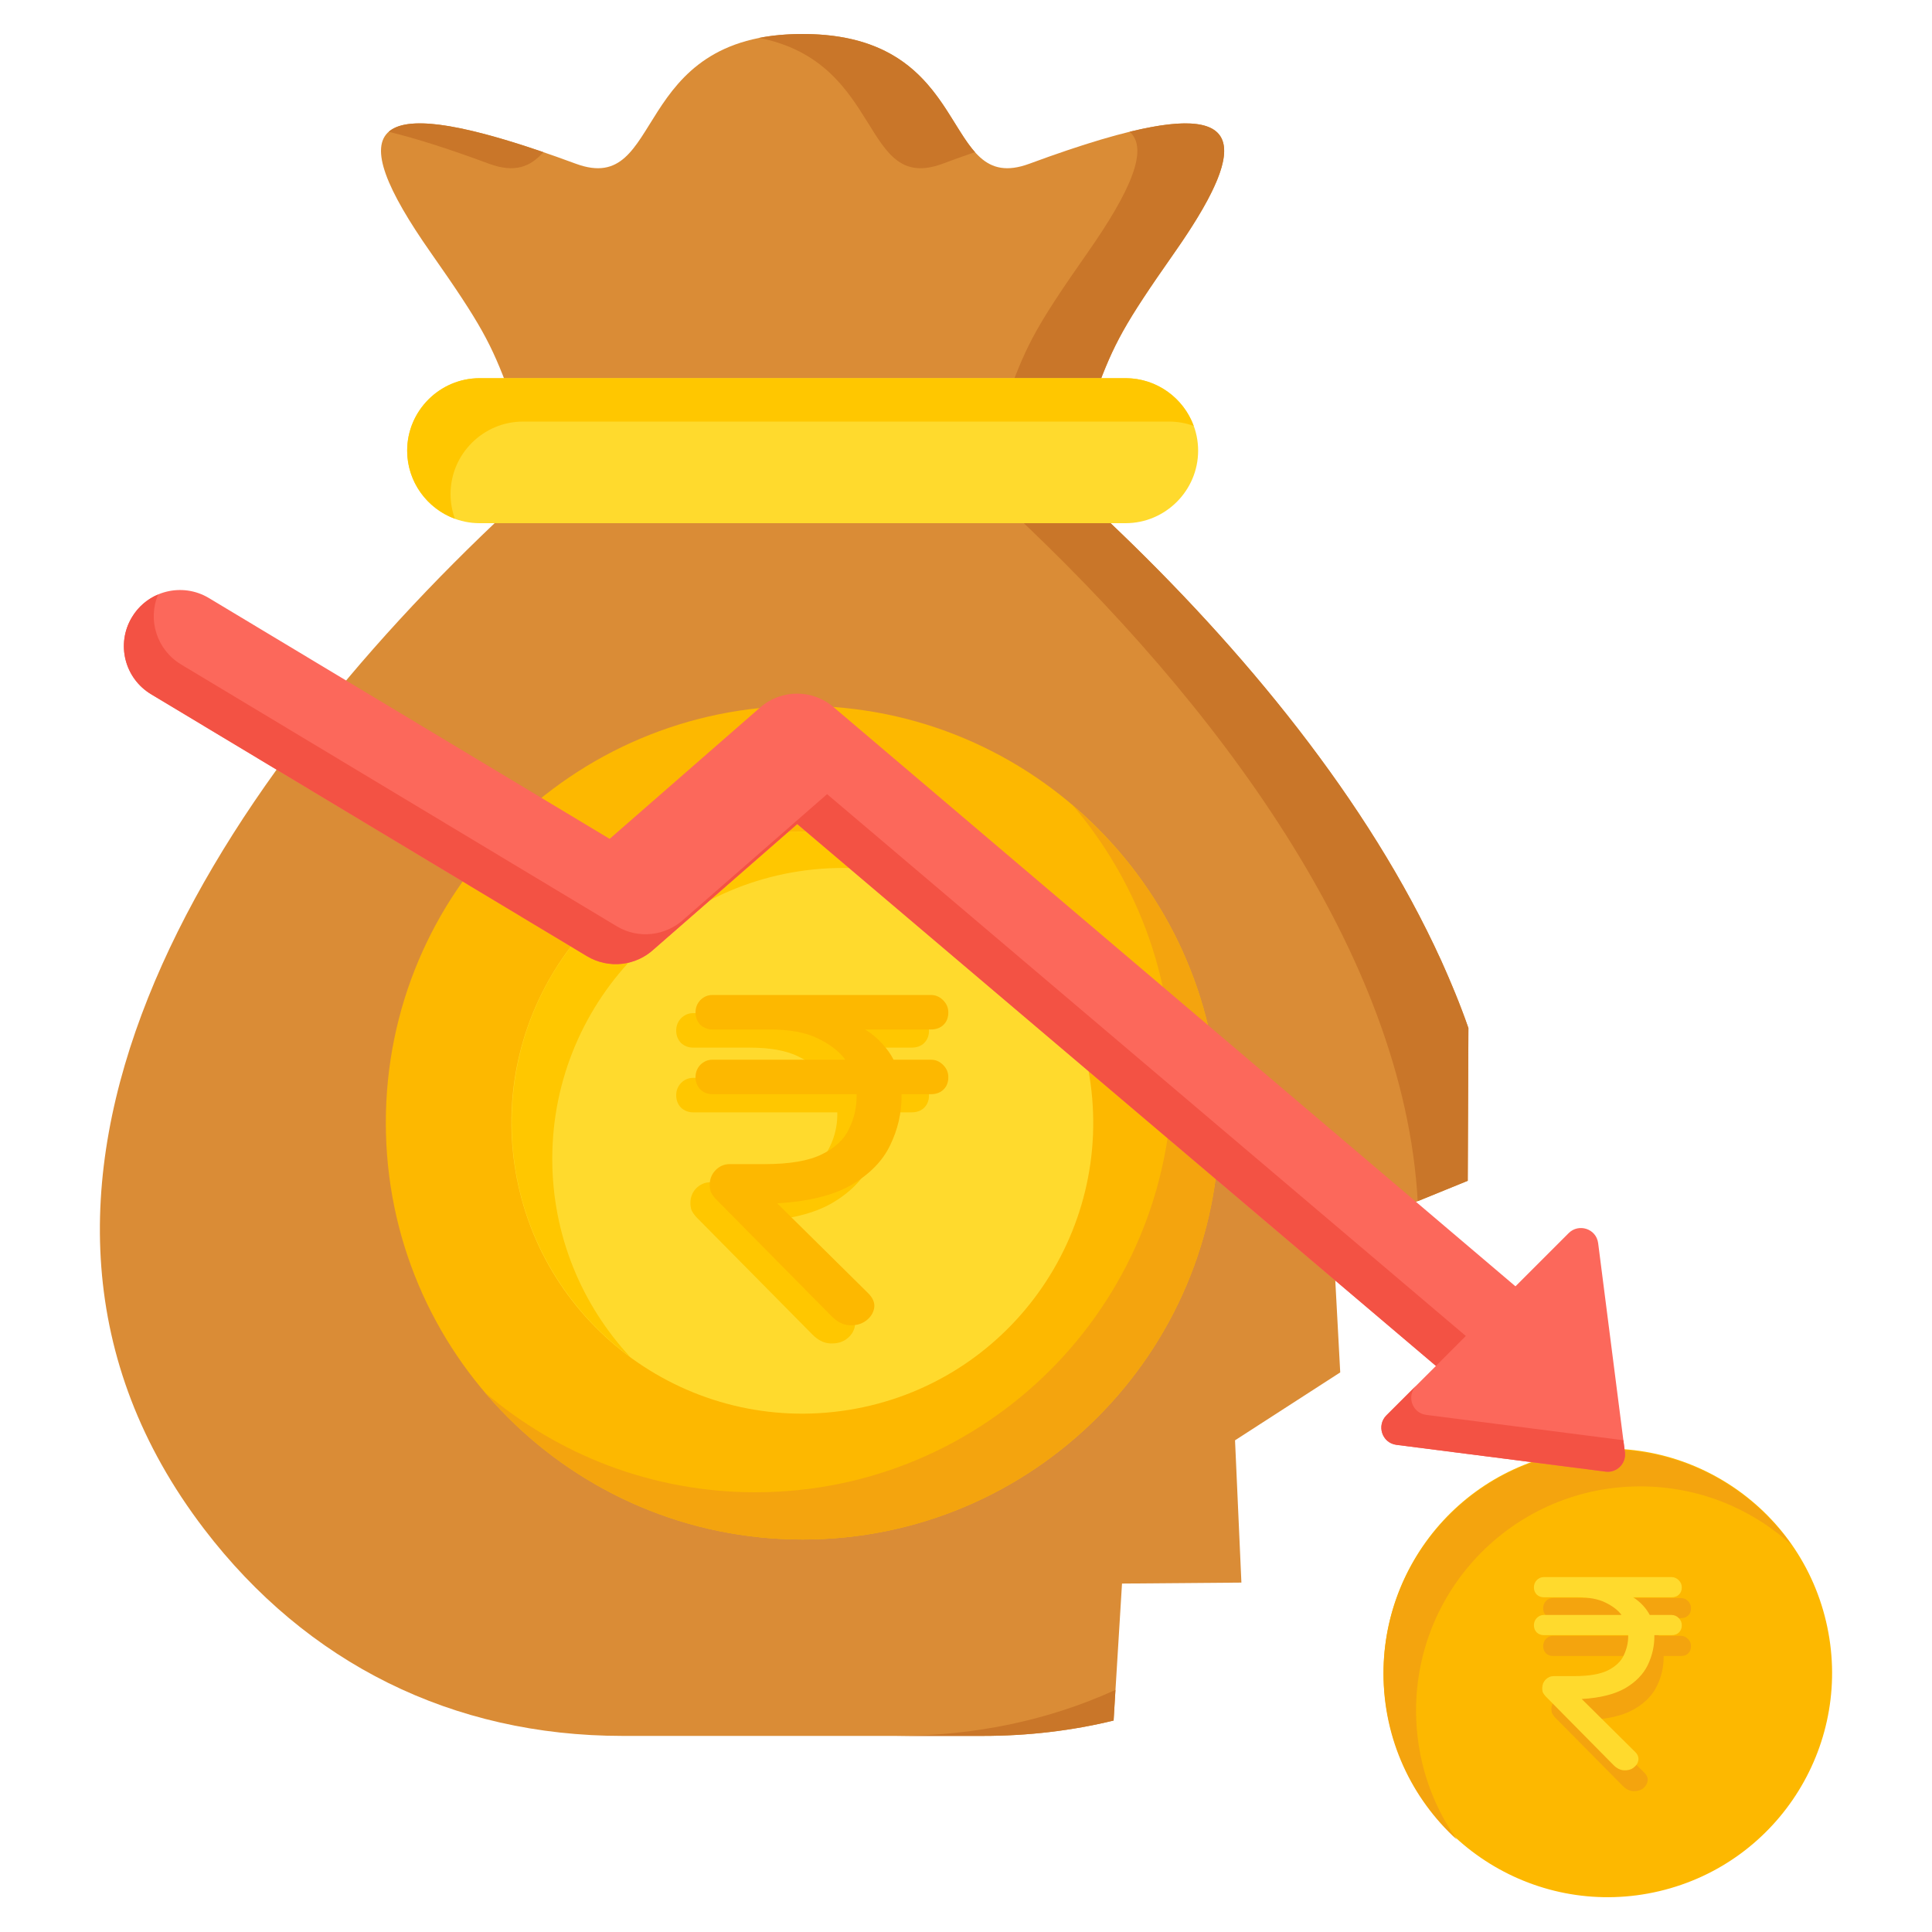 <?xml version="1.0" encoding="UTF-8"?>
<svg xmlns="http://www.w3.org/2000/svg" width="20" height="20" viewBox="0 0 20 20" fill="none">
  <g clip-path="url(#clip0_2087_10503)">
    <path fill-rule="evenodd" clip-rule="evenodd" d="M11.346 4.056V5.274C12.744 6.578 14.063 8.144 14.847 9.789H14.847C14.858 9.813 14.869 9.836 14.88 9.86C14.893 9.887 14.905 9.914 14.918 9.941C14.931 9.971 14.944 10 14.957 10.029C14.97 10.058 14.983 10.087 14.995 10.116C15.007 10.143 15.019 10.172 15.031 10.2C15.043 10.229 15.055 10.259 15.067 10.288C15.078 10.316 15.09 10.345 15.101 10.373C15.112 10.402 15.124 10.432 15.135 10.461C15.145 10.489 15.156 10.517 15.166 10.544C15.177 10.575 15.188 10.606 15.199 10.637L15.201 10.642L15.194 12.223L13.798 12.792L13.874 14.207L12.785 14.91L12.851 16.383L11.615 16.393L11.528 17.811C11.097 17.916 10.644 17.97 10.174 17.97H6.443C4.688 17.97 3.177 17.222 2.112 15.827C-0.545 12.346 2.171 8.166 5.271 5.274C5.271 5.274 5.271 4.868 5.271 4.056C5.082 3.553 4.985 3.365 4.459 2.615C3.546 1.312 3.731 0.871 5.961 1.695C6.897 2.04 6.503 0.352 8.308 0.352C10.114 0.352 9.72 2.04 10.656 1.695C12.886 0.871 13.07 1.312 12.158 2.615C11.632 3.365 11.534 3.553 11.346 4.056Z" fill="#DA8C36"></path>
    <path fill-rule="evenodd" clip-rule="evenodd" d="M11.346 4.056V5.274C12.744 6.578 14.063 8.144 14.847 9.789H14.847C14.858 9.813 14.869 9.836 14.88 9.86C14.893 9.887 14.905 9.914 14.918 9.941C14.931 9.971 14.944 10 14.957 10.029C14.97 10.058 14.982 10.087 14.995 10.116C15.007 10.144 15.019 10.172 15.03 10.2C15.043 10.229 15.055 10.259 15.067 10.288C15.078 10.316 15.09 10.345 15.101 10.373C15.112 10.402 15.124 10.432 15.135 10.461C15.145 10.489 15.156 10.517 15.166 10.544C15.177 10.575 15.188 10.606 15.199 10.637L15.201 10.642L15.194 12.224L14.676 12.435C14.536 9.87 12.583 7.267 10.448 5.274C10.448 5.274 10.448 4.868 10.448 4.056C10.636 3.553 10.734 3.365 11.259 2.615C11.71 1.971 11.893 1.538 11.694 1.364C12.916 1.065 12.901 1.554 12.158 2.615C11.632 3.365 11.534 3.553 11.346 4.056ZM11.528 17.811C11.097 17.916 10.644 17.97 10.174 17.97H9.276C10.093 17.97 10.857 17.808 11.547 17.494L11.528 17.811ZM4.024 1.364C4.207 1.203 4.711 1.261 5.625 1.575C5.492 1.725 5.332 1.794 5.062 1.695C4.648 1.541 4.304 1.432 4.024 1.364ZM7.859 0.392C7.992 0.366 8.141 0.352 8.308 0.352C9.593 0.352 9.764 1.206 10.093 1.575C9.987 1.611 9.875 1.651 9.758 1.695C8.909 2.008 9.154 0.648 7.859 0.392Z" fill="#C97629"></path>
    <path fill-rule="evenodd" clip-rule="evenodd" d="M4.965 3.915H11.652C12.065 3.915 12.403 4.252 12.403 4.665C12.403 5.078 12.065 5.416 11.652 5.416H4.965C4.553 5.416 4.215 5.078 4.215 4.665C4.215 4.252 4.553 3.915 4.965 3.915Z" fill="#FFDA2D"></path>
    <path fill-rule="evenodd" clip-rule="evenodd" d="M4.965 3.915H11.652C11.975 3.915 12.252 4.121 12.357 4.409C12.277 4.38 12.191 4.364 12.101 4.364H5.415C5.002 4.364 4.664 4.701 4.664 5.114C4.664 5.204 4.68 5.29 4.709 5.37C4.422 5.265 4.215 4.988 4.215 4.665C4.215 4.252 4.553 3.915 4.965 3.915Z" fill="#FFC700"></path>
    <path d="M8.309 15.937C10.692 15.937 12.623 14.005 12.623 11.622C12.623 9.239 10.692 7.307 8.309 7.307C5.926 7.307 3.994 9.239 3.994 11.622C3.994 14.005 5.926 15.937 8.309 15.937Z" fill="#FDB800"></path>
    <path fill-rule="evenodd" clip-rule="evenodd" d="M11.105 8.337C12.034 9.128 12.623 10.306 12.623 11.622C12.623 14.005 10.691 15.937 8.309 15.937C6.993 15.937 5.815 15.347 5.023 14.418C5.777 15.06 6.753 15.448 7.82 15.448C10.203 15.448 12.135 13.516 12.135 11.133C12.135 10.066 11.747 9.09 11.105 8.337Z" fill="#F4A40E"></path>
    <path d="M8.788 14.595C10.429 14.329 11.544 12.782 11.278 11.14C11.012 9.499 9.465 8.384 7.824 8.65C6.182 8.916 5.067 10.463 5.333 12.104C5.6 13.746 7.146 14.861 8.788 14.595Z" fill="#FFDA2D"></path>
    <path fill-rule="evenodd" clip-rule="evenodd" d="M8.308 8.61C9.179 8.61 9.963 8.98 10.513 9.571C10.014 9.203 9.397 8.985 8.729 8.985C7.066 8.985 5.717 10.334 5.717 11.997C5.717 12.789 6.024 13.51 6.524 14.048C5.78 13.499 5.297 12.617 5.297 11.622C5.297 9.959 6.645 8.61 8.308 8.61Z" fill="#FFC700"></path>
    <path d="M8.409 13.814L7.205 12.596C7.183 12.57 7.166 12.546 7.157 12.523C7.15 12.5 7.147 12.477 7.147 12.454C7.147 12.396 7.166 12.345 7.205 12.303C7.248 12.26 7.297 12.239 7.352 12.239H7.714C7.975 12.239 8.174 12.205 8.311 12.136C8.448 12.068 8.541 11.98 8.59 11.872C8.642 11.765 8.668 11.652 8.668 11.535C8.668 11.528 8.668 11.522 8.668 11.515H7.176C7.127 11.515 7.085 11.499 7.049 11.466C7.016 11.43 7 11.388 7 11.339C7 11.29 7.016 11.248 7.049 11.212C7.085 11.176 7.127 11.158 7.176 11.158H8.55C8.489 11.073 8.394 11 8.267 10.938C8.143 10.876 7.975 10.845 7.763 10.845H7.176C7.127 10.845 7.085 10.829 7.049 10.796C7.016 10.76 7 10.718 7 10.669C7 10.62 7.016 10.578 7.049 10.542C7.085 10.506 7.127 10.488 7.176 10.488H9.436C9.485 10.488 9.527 10.506 9.563 10.542C9.599 10.578 9.617 10.62 9.617 10.669C9.617 10.721 9.6 10.764 9.568 10.796C9.535 10.829 9.491 10.845 9.436 10.845H8.756C8.824 10.887 8.883 10.936 8.932 10.992C8.981 11.044 9.02 11.099 9.049 11.158H9.436C9.485 11.158 9.527 11.176 9.563 11.212C9.599 11.248 9.617 11.29 9.617 11.339C9.617 11.391 9.6 11.434 9.568 11.466C9.535 11.499 9.491 11.515 9.436 11.515H9.133V11.535C9.133 11.711 9.093 11.88 9.015 12.043C8.937 12.206 8.803 12.343 8.614 12.454C8.428 12.562 8.172 12.625 7.846 12.645L8.78 13.569C8.836 13.622 8.859 13.675 8.849 13.731C8.839 13.783 8.81 13.827 8.761 13.863C8.715 13.896 8.66 13.91 8.594 13.907C8.529 13.904 8.467 13.873 8.409 13.814Z" fill="#FFC700"></path>
    <path d="M8.609 13.626L7.406 12.408C7.383 12.382 7.366 12.358 7.357 12.335C7.35 12.312 7.347 12.289 7.347 12.266C7.347 12.208 7.366 12.157 7.406 12.115C7.448 12.072 7.497 12.051 7.552 12.051H7.914C8.175 12.051 8.374 12.017 8.511 11.948C8.648 11.88 8.741 11.792 8.79 11.684C8.842 11.577 8.868 11.464 8.868 11.347C8.868 11.34 8.868 11.334 8.868 11.327H7.376C7.327 11.327 7.285 11.311 7.249 11.278C7.216 11.242 7.2 11.2 7.2 11.151C7.2 11.102 7.216 11.06 7.249 11.024C7.285 10.988 7.327 10.97 7.376 10.97H8.751C8.689 10.885 8.594 10.812 8.467 10.75C8.343 10.688 8.175 10.657 7.963 10.657H7.376C7.327 10.657 7.285 10.641 7.249 10.608C7.216 10.572 7.2 10.53 7.2 10.481C7.2 10.432 7.216 10.39 7.249 10.354C7.285 10.318 7.327 10.3 7.376 10.3H9.636C9.685 10.3 9.727 10.318 9.763 10.354C9.799 10.39 9.817 10.432 9.817 10.481C9.817 10.533 9.801 10.576 9.768 10.608C9.735 10.641 9.691 10.657 9.636 10.657H8.956C9.025 10.7 9.083 10.748 9.132 10.804C9.181 10.856 9.22 10.911 9.25 10.97H9.636C9.685 10.97 9.727 10.988 9.763 11.024C9.799 11.06 9.817 11.102 9.817 11.151C9.817 11.203 9.801 11.246 9.768 11.278C9.735 11.311 9.691 11.327 9.636 11.327H9.333V11.347C9.333 11.523 9.294 11.692 9.215 11.855C9.137 12.018 9.003 12.155 8.814 12.266C8.628 12.374 8.372 12.437 8.046 12.457L8.981 13.381C9.036 13.434 9.059 13.487 9.049 13.543C9.039 13.595 9.01 13.639 8.961 13.675C8.915 13.707 8.86 13.722 8.795 13.719C8.729 13.716 8.668 13.685 8.609 13.626Z" fill="#FDB800"></path>
    <path d="M17.178 19.577C18.425 19.282 19.198 18.032 18.903 16.784C18.608 15.536 17.357 14.764 16.11 15.059C14.862 15.354 14.09 16.605 14.385 17.852C14.68 19.1 15.93 19.872 17.178 19.577Z" fill="#FDB800"></path>
    <path fill-rule="evenodd" clip-rule="evenodd" d="M16.644 15.005C17.43 15.005 18.124 15.395 18.544 15.992C18.132 15.616 17.583 15.387 16.98 15.387C15.698 15.387 14.659 16.426 14.659 17.709C14.659 18.205 14.815 18.665 15.08 19.043C14.614 18.618 14.322 18.007 14.322 17.327C14.322 16.044 15.362 15.005 16.644 15.005Z" fill="#F4A40E"></path>
    <path d="M16.799 18.488L16.095 17.776C16.081 17.76 16.072 17.746 16.066 17.733C16.062 17.719 16.06 17.706 16.06 17.692C16.06 17.658 16.072 17.629 16.095 17.604C16.12 17.579 16.148 17.567 16.181 17.567H16.392C16.545 17.567 16.661 17.547 16.741 17.507C16.821 17.466 16.876 17.415 16.904 17.352C16.935 17.289 16.95 17.223 16.95 17.155C16.95 17.151 16.95 17.147 16.95 17.143H16.078C16.049 17.143 16.024 17.134 16.003 17.115C15.984 17.094 15.975 17.069 15.975 17.04C15.975 17.012 15.984 16.987 16.003 16.966C16.024 16.945 16.049 16.934 16.078 16.934H16.881C16.845 16.885 16.79 16.842 16.716 16.806C16.643 16.769 16.545 16.751 16.421 16.751H16.078C16.049 16.751 16.024 16.742 16.003 16.723C15.984 16.702 15.975 16.677 15.975 16.648C15.975 16.62 15.984 16.595 16.003 16.574C16.024 16.553 16.049 16.543 16.078 16.543H17.399C17.428 16.543 17.453 16.553 17.474 16.574C17.495 16.595 17.505 16.62 17.505 16.648C17.505 16.679 17.496 16.704 17.477 16.723C17.457 16.742 17.432 16.751 17.399 16.751H17.002C17.042 16.776 17.076 16.805 17.105 16.837C17.133 16.868 17.156 16.9 17.173 16.934H17.399C17.428 16.934 17.453 16.945 17.474 16.966C17.495 16.987 17.505 17.012 17.505 17.04C17.505 17.071 17.496 17.096 17.477 17.115C17.457 17.134 17.432 17.143 17.399 17.143H17.222V17.155C17.222 17.258 17.199 17.357 17.153 17.452C17.108 17.548 17.029 17.628 16.919 17.692C16.81 17.756 16.66 17.793 16.47 17.804L17.016 18.345C17.048 18.375 17.062 18.407 17.056 18.439C17.05 18.47 17.033 18.495 17.005 18.517C16.978 18.535 16.945 18.544 16.907 18.542C16.869 18.54 16.833 18.522 16.799 18.488Z" fill="#F4A40E"></path>
    <path d="M16.703 18.272L15.999 17.559C15.986 17.544 15.976 17.53 15.97 17.517C15.967 17.503 15.965 17.49 15.965 17.477C15.965 17.442 15.976 17.413 15.999 17.388C16.024 17.363 16.052 17.351 16.085 17.351H16.297C16.449 17.351 16.566 17.331 16.646 17.291C16.726 17.25 16.78 17.199 16.809 17.136C16.839 17.073 16.855 17.007 16.855 16.939C16.855 16.935 16.855 16.931 16.855 16.927H15.982C15.953 16.927 15.928 16.918 15.908 16.899C15.888 16.878 15.879 16.853 15.879 16.824C15.879 16.796 15.888 16.771 15.908 16.75C15.928 16.729 15.953 16.718 15.982 16.718H16.786C16.75 16.669 16.694 16.626 16.62 16.59C16.547 16.553 16.449 16.535 16.325 16.535H15.982C15.953 16.535 15.928 16.526 15.908 16.507C15.888 16.486 15.879 16.461 15.879 16.432C15.879 16.404 15.888 16.379 15.908 16.358C15.928 16.337 15.953 16.326 15.982 16.326H17.304C17.332 16.326 17.357 16.337 17.378 16.358C17.399 16.379 17.41 16.404 17.41 16.432C17.41 16.463 17.4 16.488 17.381 16.507C17.362 16.526 17.336 16.535 17.304 16.535H16.906C16.946 16.56 16.98 16.589 17.009 16.621C17.038 16.652 17.06 16.684 17.078 16.718H17.304C17.332 16.718 17.357 16.729 17.378 16.75C17.399 16.771 17.41 16.796 17.41 16.824C17.41 16.855 17.4 16.88 17.381 16.899C17.362 16.918 17.336 16.927 17.304 16.927H17.126V16.939C17.126 17.042 17.103 17.141 17.058 17.236C17.012 17.331 16.934 17.412 16.823 17.477C16.714 17.539 16.565 17.577 16.374 17.588L16.92 18.129C16.953 18.159 16.966 18.191 16.96 18.223C16.955 18.254 16.937 18.279 16.909 18.3C16.882 18.32 16.85 18.328 16.811 18.326C16.773 18.324 16.737 18.306 16.703 18.272Z" fill="#FFDA2D"></path>
    <path fill-rule="evenodd" clip-rule="evenodd" d="M14.352 14.652C14.249 14.755 14.305 14.937 14.456 14.957L16.621 15.234C16.737 15.249 16.836 15.15 16.821 15.034L16.544 12.869C16.524 12.718 16.342 12.662 16.239 12.765L15.688 13.316L8.631 7.322C8.416 7.135 8.09 7.131 7.869 7.324L6.311 8.684L2.161 6.19C1.886 6.026 1.529 6.115 1.365 6.391C1.2 6.666 1.29 7.023 1.565 7.187L6.076 9.898C6.303 10.034 6.585 9.997 6.769 9.826L8.253 8.531L14.865 14.14L14.352 14.652Z" fill="#FC685B"></path>
    <path fill-rule="evenodd" clip-rule="evenodd" d="M14.352 14.652C14.249 14.755 14.305 14.937 14.456 14.957L16.621 15.234C16.737 15.249 16.836 15.15 16.821 15.034L16.805 14.909L14.765 14.647C14.614 14.628 14.559 14.446 14.661 14.343L14.352 14.652ZM1.637 6.154C1.527 6.2 1.431 6.28 1.365 6.391C1.2 6.666 1.29 7.022 1.565 7.187L6.076 9.898C6.303 10.034 6.585 9.997 6.769 9.826L8.253 8.53L14.865 14.14L15.174 13.83L8.562 8.221L7.079 9.516C6.894 9.687 6.612 9.725 6.385 9.589L1.874 6.878C1.623 6.727 1.526 6.416 1.637 6.154Z" fill="#F35244"></path>
  </g>
  <defs>
    <clipPath id="clip0_2087_10503">
      <rect width="20" height="20" fill="white"></rect>
    </clipPath>
  </defs>
</svg>
